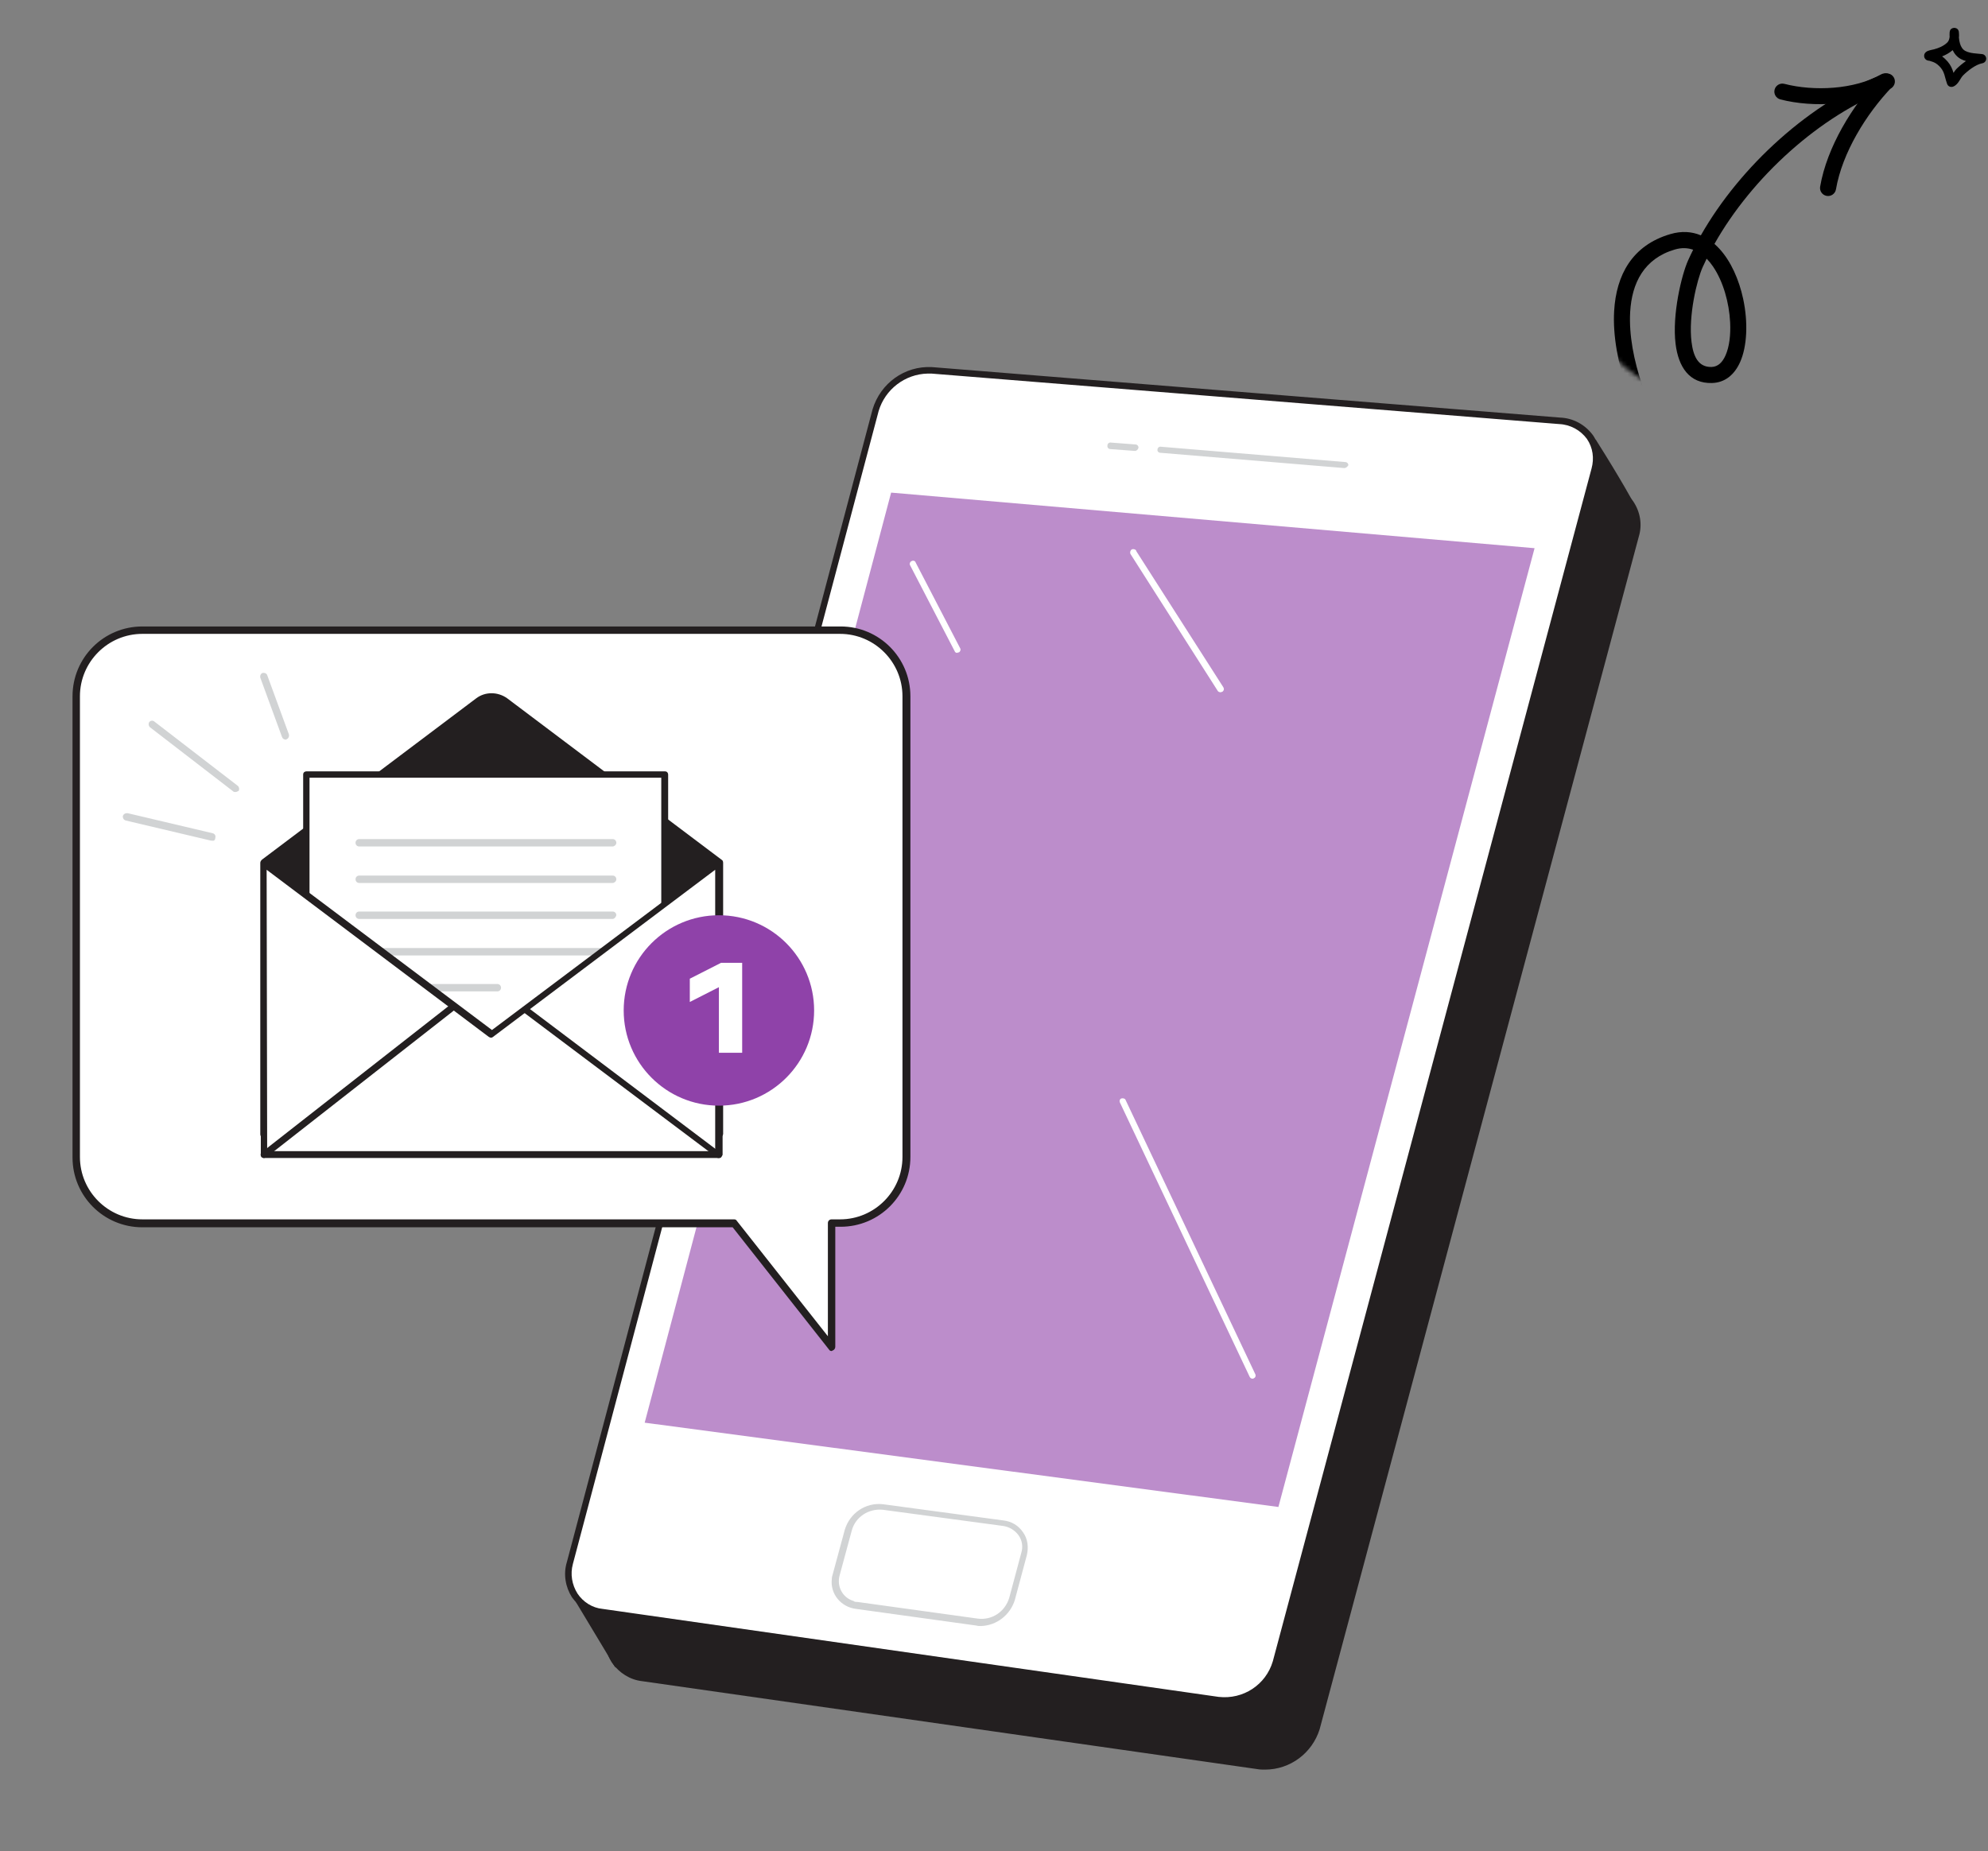 <svg width="466" height="434" viewBox="0 0 466 434" fill="none" xmlns="http://www.w3.org/2000/svg">
<rect x="0" y="0" width="466" height="434" fill="#808080" stroke="none"/>
<path d="M382.841 119.178C382.841 119.178 379.366 112.663 373.611 103.65C373.611 103.65 355.695 117.115 355.803 116.355C355.912 115.595 382.841 119.178 382.841 119.178Z" fill="#231F20"/>
<path d="M382.841 119.939C373.285 118.744 357.866 116.79 356.129 117.007C355.694 117.224 355.586 117.115 355.368 117.007C355.043 116.79 354.934 116.464 355.043 116.138C355.043 115.921 355.151 115.704 355.586 115.595C356.671 115.161 366.879 107.668 373.068 102.999C373.285 102.891 373.502 102.782 373.611 102.891C373.828 102.891 374.045 103.108 374.154 103.216C379.8 112.12 383.384 118.636 383.384 118.744C383.601 119.178 383.384 119.613 382.949 119.721C383.058 119.83 382.949 119.83 382.841 119.939ZM358.517 115.595C361.884 115.812 368.399 116.464 381.429 118.201C380.126 115.921 377.303 110.926 373.394 104.737C365.25 110.817 360.906 113.966 358.517 115.595Z" fill="#231F20"/>
<path d="M144.713 390.209L135.7 375.333L148.188 364.04L144.713 390.209Z" fill="#231F20"/>
<path d="M144.711 390.969C144.494 390.969 144.168 390.86 144.06 390.643L135.047 375.658C134.83 375.333 134.939 374.898 135.156 374.681L147.535 363.497C147.86 363.171 148.295 363.28 148.62 363.497C148.729 363.714 148.838 363.931 148.838 364.148L145.363 390.317C145.363 390.643 145.037 390.86 144.711 390.969ZM136.785 375.441L144.277 387.928L147.209 365.994L136.785 375.441Z" fill="#231F20"/>
<path d="M150.576 393.358L294.996 413.99C301.076 414.75 306.94 411.058 308.677 405.086L383.385 125.586C384.905 119.831 381.213 114.727 375.132 114.184L227.89 102.24C221.917 101.914 216.488 105.823 214.751 111.578L143.084 381.848C141.672 386.626 144.278 391.621 149.056 393.033C149.491 393.25 150.033 393.358 150.576 393.358Z" fill="#231F20"/>
<path d="M296.515 414.858C295.972 414.858 295.321 414.857 294.778 414.749L150.467 394.118C147.644 393.792 145.146 392.163 143.518 389.883C141.889 387.494 141.455 384.453 142.323 381.739L213.99 111.469C215.836 105.388 221.591 101.261 227.889 101.587L375.131 113.423C378.172 113.532 380.995 115.052 382.841 117.549C384.47 119.938 385.013 122.979 384.144 125.802L309.328 405.411C307.591 410.948 302.487 414.858 296.515 414.858ZM150.684 392.597L295.104 413.229C300.859 413.989 306.288 410.406 307.917 404.868L382.624 125.259C383.275 122.87 382.95 120.373 381.538 118.309C380.018 116.246 377.629 114.943 375.023 114.835L227.672 102.999C222.025 102.673 216.922 106.365 215.402 111.794L143.735 382.065C143.083 384.453 143.409 386.951 144.712 389.014C146.124 391.077 148.295 392.38 150.684 392.597Z" fill="#231F20"/>
<path d="M141.13 377.939L285.549 398.571C291.63 399.331 297.494 395.639 299.231 389.667L373.938 110.058C375.458 104.303 371.767 99.199 365.686 98.656L218.335 86.821C212.362 86.495 206.933 90.404 205.196 96.159L133.529 366.429C132.118 371.207 134.832 376.202 139.501 377.614C140.153 377.831 140.587 377.939 141.13 377.939Z" fill="white"/>
<path d="M287.177 399.439C286.634 399.439 285.983 399.439 285.44 399.33L141.02 378.699C138.197 378.373 135.7 376.744 134.071 374.464C132.551 372.075 132.008 369.035 132.876 366.211L204.543 95.941C206.389 89.86 212.036 85.734 218.442 86.06L365.685 97.896C368.725 98.004 371.548 99.525 373.394 102.022C375.023 104.411 375.566 107.451 374.697 110.275L299.99 389.883C298.253 395.53 293.041 399.439 287.177 399.439ZM217.465 87.58C212.144 87.689 207.475 91.272 205.955 96.376L134.288 366.646C133.637 369.035 134.071 371.532 135.374 373.595C136.677 375.55 138.849 376.961 141.238 377.179L285.657 397.81C291.412 398.461 296.733 394.987 298.361 389.449L373.069 109.84C373.72 107.451 373.394 104.954 371.983 102.891C370.462 100.828 368.074 99.525 365.468 99.416L218.334 87.58C218.008 87.58 217.791 87.58 217.465 87.58Z" fill="#231F20"/>
<path d="M359.713 128.515L208.887 115.485L151.119 333.526L299.665 353.288L359.713 128.515Z" fill="#8F42A9" fill-opacity="0.6"/>
<path d="M293.584 323.211C293.258 323.211 293.041 322.994 292.933 322.777L262.529 258.494C262.312 258.06 262.529 257.626 262.854 257.517C263.18 257.408 263.723 257.517 263.832 257.843L294.236 322.126C294.453 322.56 294.236 322.994 293.91 323.103C293.801 323.211 293.693 323.211 293.584 323.211Z" fill="white"/>
<path d="M200.852 376.31L229.084 380.22C232.776 380.654 236.251 378.374 237.336 374.79L240.16 364.257C241.028 361.217 239.291 358.177 236.359 357.199C236.033 357.091 235.708 356.982 235.273 356.982L207.041 353.182C203.349 352.747 199.983 355.028 198.897 358.611L196.074 369.035C195.205 371.967 196.942 375.116 199.874 375.985C200.2 376.202 200.526 376.31 200.852 376.31Z" fill="white"/>
<path d="M229.951 381.196C229.626 381.196 229.191 381.196 228.866 381.087L200.633 377.178C197.159 376.744 194.552 373.703 194.987 370.12C194.987 369.794 195.095 369.36 195.204 369.034L198.027 358.61C199.222 354.701 202.914 352.203 206.931 352.638L235.164 356.438C237.118 356.655 238.747 357.633 239.833 359.261C240.919 360.782 241.136 362.736 240.701 364.582L237.878 375.115C236.792 378.59 233.643 381.087 229.951 381.196ZM200.959 375.549L229.191 379.458C232.558 379.893 235.598 377.83 236.575 374.572L239.398 364.039C239.833 362.628 239.616 361.107 238.747 359.913C237.878 358.718 236.575 357.958 235.164 357.741L206.931 353.941C203.674 353.615 200.525 355.569 199.656 358.827L196.833 369.251C196.073 371.857 197.484 374.572 200.09 375.332C200.308 375.549 200.633 375.549 200.959 375.549Z" fill="#D1D3D4"/>
<path d="M315.085 109.731L271.976 106.147C271.542 106.147 271.216 105.713 271.325 105.387C271.325 104.953 271.759 104.627 272.193 104.736L315.302 108.319C315.736 108.319 316.062 108.645 316.062 109.079C315.845 109.405 315.519 109.731 315.085 109.731Z" fill="#D1D3D4"/>
<path d="M266.004 105.714L260.249 105.279C259.814 105.279 259.489 104.845 259.597 104.411C259.597 103.976 260.032 103.651 260.466 103.759L266.112 104.194C266.547 104.194 266.872 104.519 266.872 104.954C266.764 105.388 266.438 105.714 266.004 105.714Z" fill="#D1D3D4"/>
<path d="M286.091 162.287C285.874 162.287 285.548 162.178 285.439 161.961L265.025 129.928C264.808 129.602 264.917 129.06 265.242 128.842C265.568 128.625 266.111 128.734 266.328 129.06C266.328 129.06 266.328 129.06 266.328 129.168L286.742 161.092C286.959 161.418 286.959 161.852 286.525 162.178C286.525 162.178 286.525 162.178 286.417 162.178C286.308 162.287 286.199 162.287 286.091 162.287Z" fill="white"/>
<path d="M224.414 153.057C224.089 153.057 223.871 152.948 223.763 152.623L213.339 132.534C213.121 132.208 213.339 131.666 213.664 131.557C213.99 131.34 214.533 131.448 214.642 131.883L225.066 151.971C225.283 152.297 225.066 152.84 224.74 152.948C224.631 152.948 224.523 152.948 224.414 153.057Z" fill="white"/>
<path d="M197.037 147.734H33.367C24.812 147.734 17.868 154.677 17.868 163.233V271.23C17.868 279.785 24.812 286.729 33.367 286.729H172.115L194.929 315.743V286.729H196.913C205.469 286.729 212.412 279.785 212.412 271.23V163.233C212.412 154.677 205.593 147.734 197.037 147.734Z" fill="white"/>
<path d="M194.929 316.734C194.681 316.734 194.433 316.61 194.309 316.362L171.742 287.72H33.367C24.316 287.72 17 280.405 17 271.353V163.232C17 154.18 24.316 146.865 33.367 146.865H197.037C206.088 146.865 213.404 154.18 213.404 163.232V271.229C213.404 280.281 206.088 287.596 197.037 287.596H195.797V315.742C195.797 316.114 195.549 316.486 195.177 316.61L194.929 316.734ZM33.367 148.601C25.308 148.601 18.736 155.172 18.736 163.232V271.229C18.736 279.289 25.308 285.86 33.367 285.86H172.114C172.362 285.86 172.61 285.984 172.734 286.232L194.061 313.262V286.728C194.061 286.232 194.433 285.86 194.929 285.86H196.913C204.972 285.86 211.544 279.289 211.544 271.229V163.232C211.544 155.172 204.972 148.601 196.913 148.601H33.367Z" fill="#231F20"/>
<path d="M168.512 202.289L118.296 164.595C116.436 163.231 113.956 163.231 112.096 164.595L61.879 202.289V265.897H168.512V202.289Z" fill="#231F20"/>
<path d="M168.516 266.766H61.882C61.386 266.766 61.014 266.394 61.014 265.898V202.29C61.014 202.042 61.139 201.794 61.386 201.546L111.603 163.728C113.711 162.116 116.687 162.116 118.919 163.728L169.136 201.546C169.384 201.67 169.508 201.918 169.508 202.29V265.898C169.384 266.394 169.012 266.766 168.516 266.766ZM62.75 265.03H167.648V202.786L117.803 165.34C116.315 164.224 114.207 164.224 112.595 165.34L62.75 202.786V265.03Z" fill="#231F20"/>
<path d="M155.877 181.583H71.811V261.186H155.877V181.583Z" fill="white"/>
<path d="M155.875 261.928H71.808C71.312 261.928 71.064 261.556 71.064 261.184V181.581C71.064 181.085 71.436 180.837 71.808 180.837H155.875C156.371 180.837 156.619 181.209 156.619 181.581V261.184C156.619 261.556 156.371 261.928 155.875 261.928ZM72.552 260.316H155.007V182.325H72.552V260.316Z" fill="#231F20"/>
<path d="M143.602 223.989H84.21C83.714 223.989 83.342 223.617 83.342 223.121C83.342 222.625 83.714 222.253 84.21 222.253H143.602C144.098 222.253 144.47 222.625 144.47 223.121C144.47 223.617 143.974 223.989 143.602 223.989Z" fill="#D1D3D4"/>
<path d="M116.572 232.419H84.21C83.714 232.419 83.342 232.047 83.342 231.551C83.342 231.055 83.714 230.683 84.21 230.683H116.572C117.068 230.683 117.44 231.055 117.44 231.551C117.44 232.047 117.068 232.419 116.572 232.419Z" fill="#D1D3D4"/>
<path d="M143.602 198.446H84.21C83.714 198.446 83.342 198.075 83.342 197.579C83.342 197.083 83.714 196.711 84.21 196.711H143.602C144.098 196.711 144.47 197.083 144.47 197.579C144.47 198.075 143.974 198.446 143.602 198.446Z" fill="#D1D3D4"/>
<path d="M143.602 207.001H84.21C83.714 207.001 83.342 206.629 83.342 206.133C83.342 205.637 83.714 205.266 84.21 205.266H143.602C144.098 205.266 144.47 205.637 144.47 206.133C144.47 206.629 143.974 207.001 143.602 207.001Z" fill="#D1D3D4"/>
<path d="M143.602 215.431H84.21C83.714 215.431 83.342 215.059 83.342 214.563C83.342 214.067 83.714 213.695 84.21 213.695H143.602C144.098 213.695 144.47 214.067 144.47 214.563C144.346 215.059 143.974 215.431 143.602 215.431Z" fill="#D1D3D4"/>
<path d="M168.512 202.289V270.609H61.879V202.289L115.196 242.462L168.512 202.289Z" fill="white"/>
<path d="M168.514 271.478H61.881C61.509 271.478 61.137 271.106 61.137 270.734V202.414C61.137 202.166 61.261 201.794 61.633 201.67C61.881 201.546 62.253 201.546 62.501 201.794L115.321 241.472L168.142 201.794C168.39 201.67 168.762 201.546 169.01 201.67C169.258 201.794 169.506 202.042 169.382 202.414V270.734C169.258 271.106 168.886 271.478 168.514 271.478ZM62.625 269.866H167.646V203.902L115.569 243.084C115.321 243.332 114.949 243.332 114.577 243.084L62.501 203.902L62.625 269.866Z" fill="#231F20"/>
<path d="M61.881 271.477C61.633 271.477 61.385 271.353 61.261 271.229C61.013 270.857 61.013 270.361 61.385 270.113L105.898 235.271C106.27 235.023 106.766 235.023 107.014 235.395C107.262 235.767 107.262 236.263 106.89 236.511L62.377 271.353C62.253 271.353 62.005 271.477 61.881 271.477Z" fill="#231F20"/>
<path d="M168.521 271.479C168.397 271.479 168.149 271.479 168.025 271.355L122.644 237.257C122.396 236.885 122.396 236.389 122.644 236.141C122.892 235.893 123.264 235.893 123.512 236.017L168.893 270.239C169.265 270.487 169.265 270.983 169.017 271.355C169.017 271.355 168.769 271.479 168.521 271.479Z" fill="#231F20"/>
<path d="M168.517 259.203C180.843 259.203 190.835 249.21 190.835 236.884C190.835 224.558 180.843 214.566 168.517 214.566C156.19 214.566 146.198 224.558 146.198 236.884C146.198 249.21 156.19 259.203 168.517 259.203Z" fill="#8F42A9"/>
<path d="M168.514 231.428L161.695 234.9V229.444L169.01 225.724H173.97V246.803H168.514V231.428Z" fill="white"/>
<path d="M49.737 197.08C49.614 197.08 49.614 197.08 49.489 197.08L29.527 192.369C29.031 192.245 28.783 191.873 28.783 191.377C28.907 190.881 29.279 190.633 29.775 190.633H29.899L49.861 195.344C50.358 195.468 50.605 195.964 50.481 196.336C50.481 196.832 50.233 197.204 49.737 197.08Z" fill="#D1D3D4"/>
<path d="M55.184 185.671C54.936 185.671 54.812 185.671 54.688 185.547L35.221 170.544C34.849 170.296 34.725 169.676 34.973 169.304C35.221 168.932 35.841 168.808 36.213 169.18L55.68 184.183C56.052 184.431 56.176 185.051 55.928 185.423C55.68 185.547 55.432 185.671 55.184 185.671Z" fill="#D1D3D4"/>
<path d="M66.973 173.397C66.601 173.397 66.229 173.149 66.105 172.777L61.022 158.89C60.898 158.394 61.146 157.898 61.517 157.774C62.014 157.65 62.51 157.898 62.633 158.27L67.717 172.157C67.841 172.653 67.593 173.149 67.221 173.273C67.097 173.397 67.097 173.397 66.973 173.397Z" fill="#D1D3D4"/>
<mask id="mask0_22_468" style="mask-type:alpha" maskUnits="userSpaceOnUse" x="368" y="0" width="86" height="94">
<path d="M437.015 59.756C437.015 78.669 421.683 94 402.771 94C383.859 94 368.527 78.669 368.527 59.756C368.527 40.844 428.722 1.49134e-06 447.634 1.49134e-06C466.547 1.49134e-06 437.015 40.844 437.015 59.756Z" fill="#FFCB3C"/>
</mask>
<g mask="url(#mask0_22_468)">
<path fill-rule="evenodd" clip-rule="evenodd" d="M398.692 55.172C396.575 54.284 394.184 54.107 391.548 54.879C382.546 57.513 378.86 64.527 378.367 72.883C377.677 84.628 383.536 99.086 388.784 106.27C389.397 107.109 390.575 107.292 391.414 106.68C392.252 106.067 392.436 104.889 391.823 104.05C386.957 97.389 381.483 83.996 382.125 73.105C382.52 66.369 385.35 60.614 392.605 58.489C394.175 58.03 395.603 58.094 396.888 58.546C396.47 59.383 396.071 60.222 395.693 61.061C394.182 64.422 391.924 73.753 392.767 80.613C393.435 86.041 396 89.934 401.291 89.791C404.32 89.71 406.555 87.88 407.897 84.879C409.551 81.177 409.777 75.516 408.614 70.087C407.649 65.573 405.733 61.242 403.046 58.329C402.67 57.921 402.279 57.539 401.874 57.185C410.695 41.547 426.615 27.037 442.96 20.855C443.931 20.489 444.42 19.403 444.054 18.43C443.687 17.459 442.599 16.97 441.628 17.337C424.579 23.783 407.961 38.872 398.692 55.172ZM400.049 60.642C399.729 61.295 399.42 61.949 399.127 62.604C397.77 65.62 395.746 73.995 396.502 80.154C396.903 83.413 398.015 86.115 401.191 86.03C402.749 85.989 403.773 84.886 404.461 83.343C405.376 81.298 405.701 78.524 405.556 75.572C405.329 70.992 403.946 65.98 401.511 62.435C401.061 61.78 400.574 61.176 400.049 60.642Z" fill="black"/>
<path fill-rule="evenodd" clip-rule="evenodd" d="M430.361 44.39C431.828 35.831 437.441 26.724 443.472 20.413C444.189 19.662 444.162 18.471 443.412 17.752C442.661 17.035 441.468 17.062 440.751 17.812C434.235 24.633 428.237 34.506 426.652 43.754C426.477 44.778 427.166 45.75 428.19 45.925C429.213 46.1 430.186 45.413 430.361 44.39Z" fill="black"/>
<path fill-rule="evenodd" clip-rule="evenodd" d="M440.913 17.452C434.713 20.991 425.204 21.454 418.272 19.659C417.265 19.399 416.238 20.005 415.978 21.01C415.719 22.015 416.323 23.042 417.329 23.304C425.123 25.319 435.808 24.7 442.78 20.72C443.681 20.207 443.995 19.055 443.48 18.154C442.964 17.253 441.814 16.938 440.913 17.452Z" fill="black"/>
</g>
<path fill-rule="evenodd" clip-rule="evenodd" d="M457.003 8.681C456.985 8.299 456.989 7.927 457.007 7.578C457.068 6.528 458.044 6.532 458.12 6.533C458.279 6.537 458.987 6.582 459.157 7.4C459.168 7.449 459.193 7.803 459.2 7.939C459.215 8.229 459.222 8.515 459.182 8.802C459.219 9.288 459.298 9.788 459.45 10.258C459.67 10.953 460.028 11.594 460.675 11.935C461.831 12.55 463.353 12.525 464.625 12.681C465.156 12.746 465.561 13.189 465.579 13.724C465.594 14.259 465.218 14.726 464.69 14.823C463.1 15.118 461.271 16.564 460.108 17.728C459.75 18.086 459.349 18.938 458.9 19.484C458.539 19.921 458.138 20.214 457.758 20.33C457.61 20.375 456.79 20.54 456.421 19.691C456.32 19.453 455.962 18.203 455.93 18.061C455.735 17.245 455.456 16.516 454.911 15.867C454.437 15.304 453.863 14.813 453.172 14.54C452.894 14.431 452.605 14.347 452.316 14.261C452.215 14.249 451.929 14.213 451.828 14.178C451.622 14.11 451.47 14.002 451.362 13.895C451.156 13.691 451.051 13.449 451.033 13.173C451.018 12.991 451.044 12.775 451.174 12.535C451.271 12.365 451.492 12.109 451.889 11.942C452.305 11.768 453.198 11.603 453.357 11.56C454.463 11.263 455.547 10.81 456.396 10.025C456.819 9.632 456.916 9.209 457.003 8.681ZM457.712 11.755C458.138 12.638 458.774 13.383 459.659 13.851C460.024 14.046 460.422 14.194 460.834 14.309C459.985 14.9 459.197 15.572 458.572 16.195C458.369 16.398 458.149 16.726 457.914 17.087C457.639 16.124 457.234 15.26 456.57 14.47C456.176 14.003 455.731 13.577 455.236 13.222C456.132 12.867 456.982 12.392 457.712 11.755Z" fill="black"/>
</svg>
